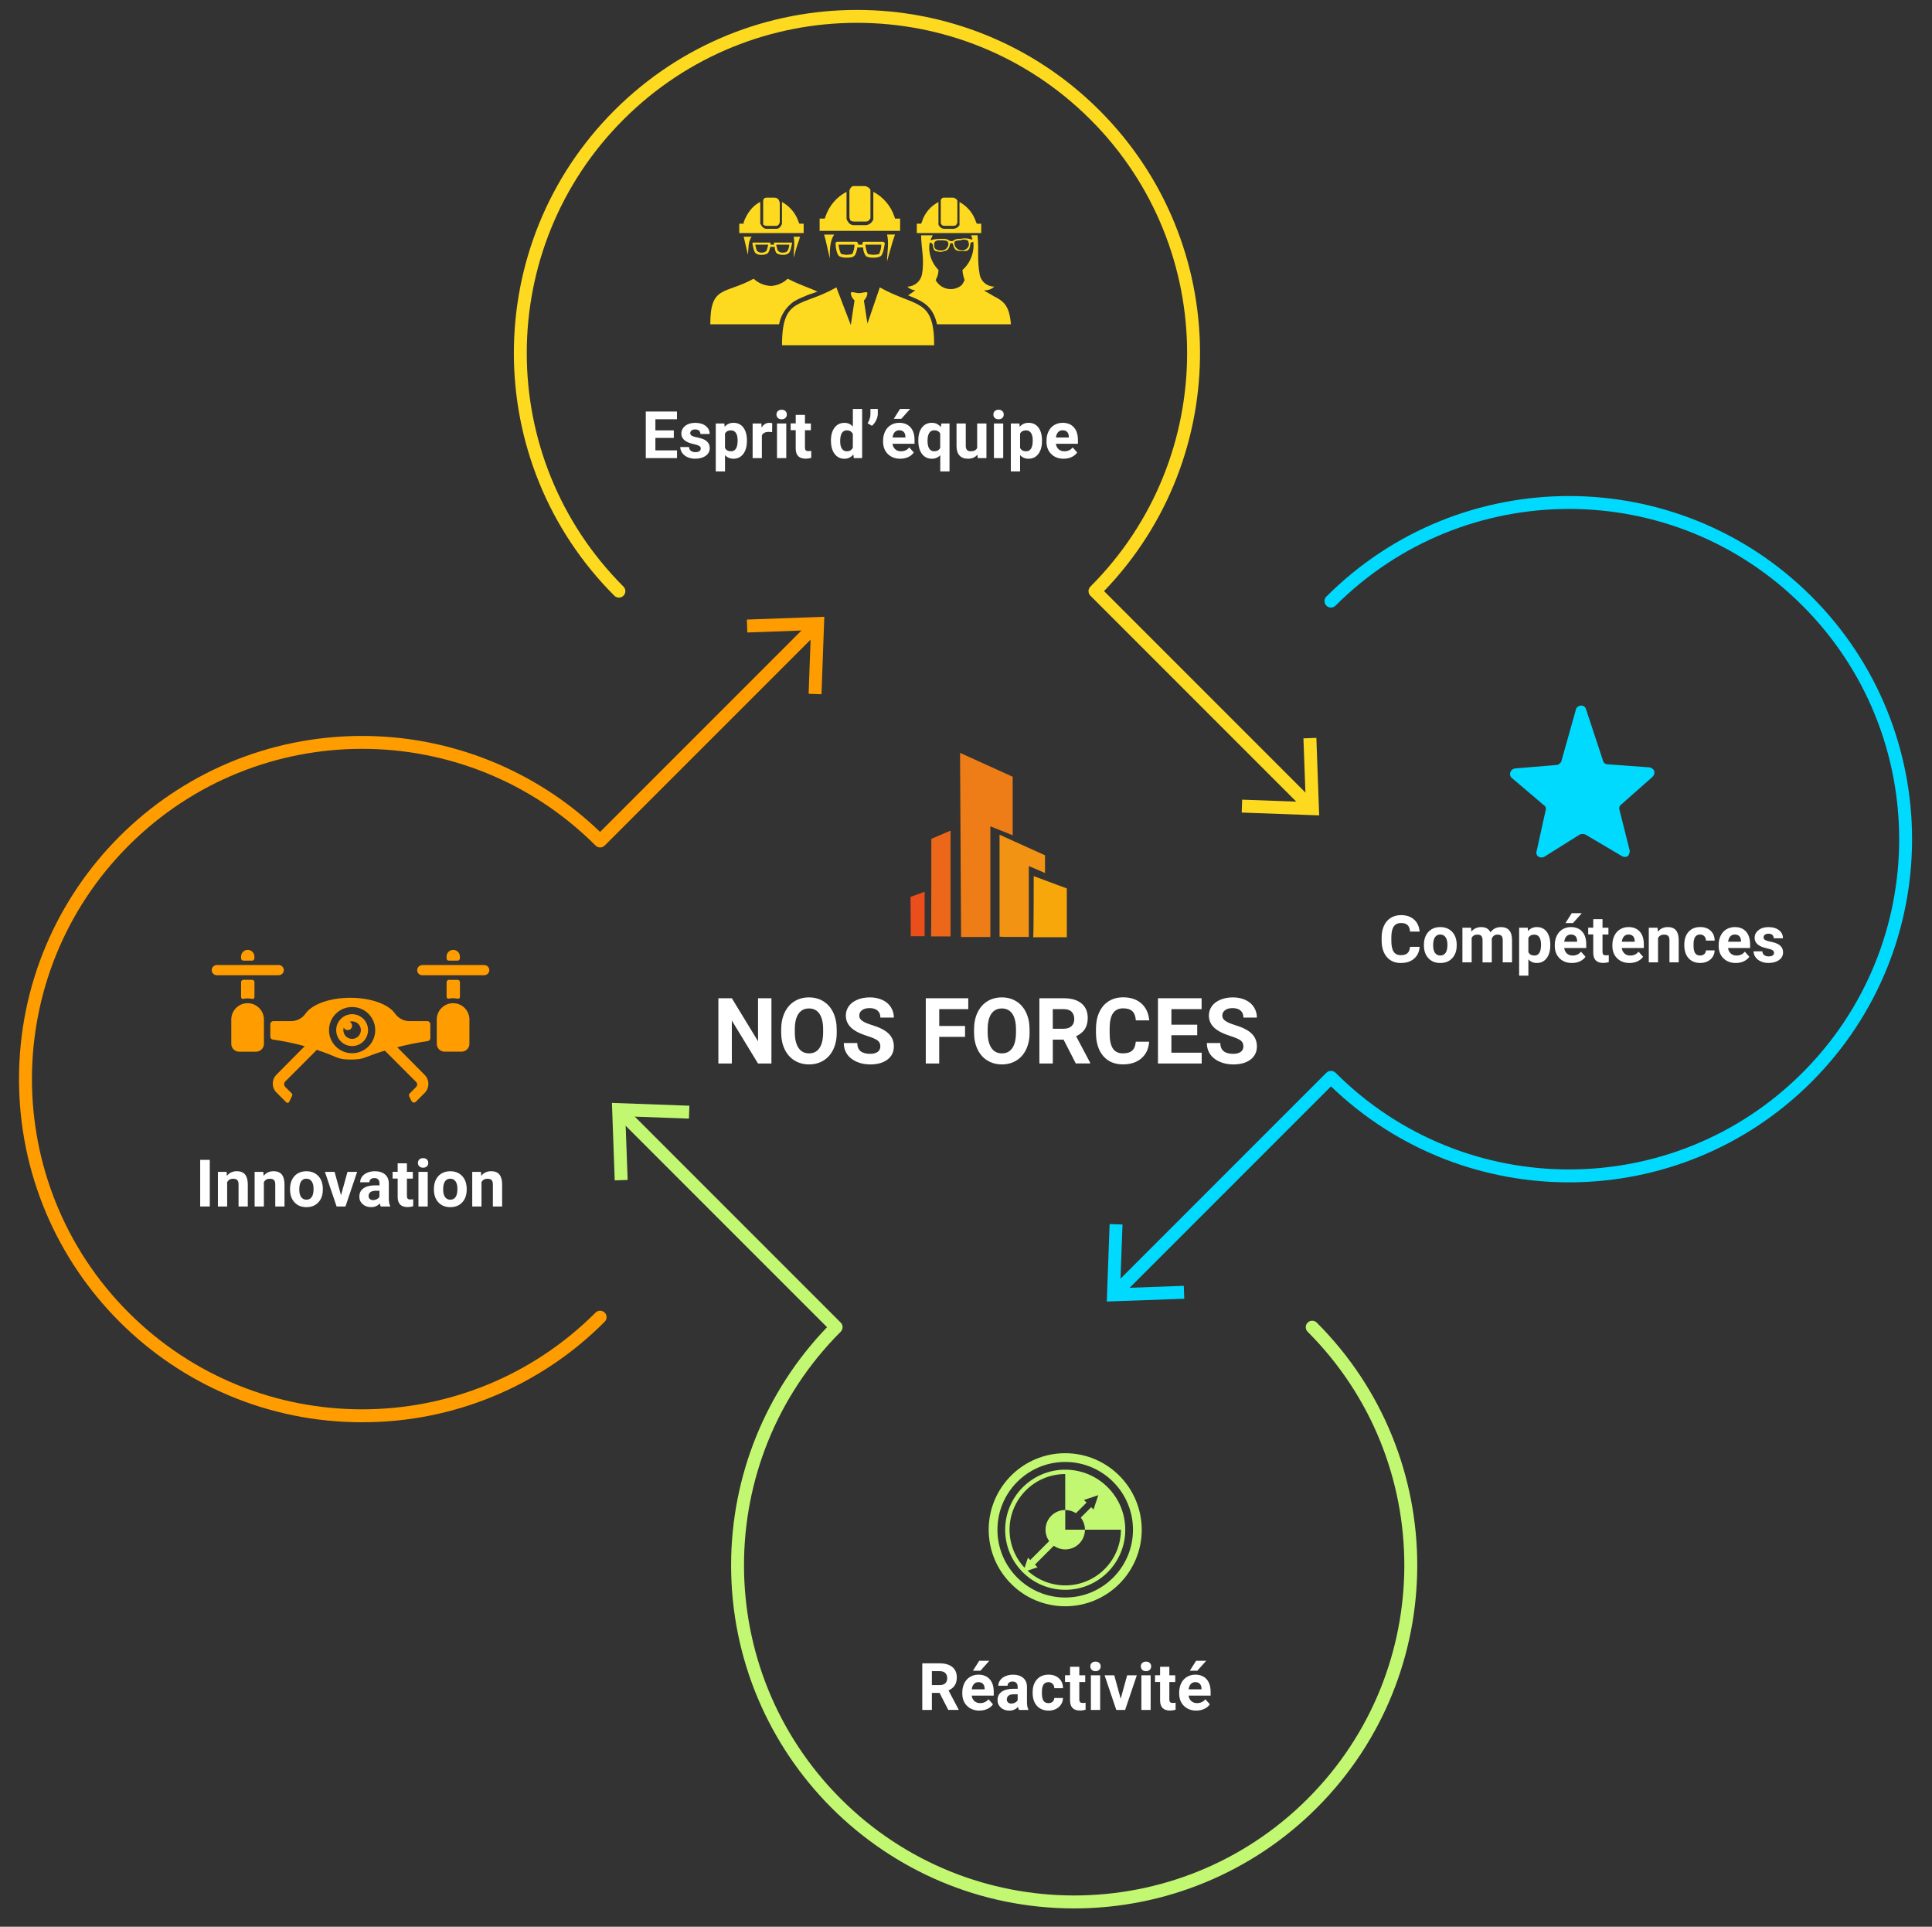 <svg xmlns="http://www.w3.org/2000/svg" xmlns:xlink="http://www.w3.org/1999/xlink" id="Calque_1" viewBox="0 0 656.26 654.33"><rect x="0" y="0" width="656.26" height="654.33" fill="#333333" stroke="none"/><defs><style>.cls-1{fill:none;}.cls-2,.cls-3{fill-rule:evenodd;}.cls-2,.cls-4{fill:#00daff;}.cls-3,.cls-5{fill:#fdda20;}.cls-6{fill:#ff9d00;}.cls-7{isolation:isolate;}.cls-8{clip-path:url(#clippath-1);}.cls-9{clip-path:url(#clippath-3);}.cls-10{clip-path:url(#clippath-4);}.cls-11{clip-path:url(#clippath-2);}.cls-12{fill:#e94e1b;}.cls-13{fill:#fff;}.cls-14{fill:#ec671a;}.cls-15{fill:#c2f871;}.cls-16{fill:#f7a70a;}.cls-17{fill:#ef7d17;}.cls-18{clip-path:url(#clippath);}.cls-19{fill:#f39313;}</style><clipPath id="clippath"><rect class="cls-1" x="512.91" y="239.62" width="49.05" height="51.6"></rect></clipPath><clipPath id="clippath-1"><path class="cls-1" d="M338.81,519.51c0-12.71,10.31-23.02,23.02-23.02s23.02,10.31,23.02,23.02-10.31,23.02-23.02,23.02c-12.71-.01-23.01-10.31-23.02-23.02M361.83,493.52c-14.36,0-25.99,11.64-25.99,25.99s11.64,25.99,25.99,25.99,25.99-11.64,25.99-25.99c-.02-14.35-11.64-25.98-25.99-25.99Z"></path></clipPath><clipPath id="clippath-2"><path class="cls-1" d="M342.92,519.51c.01-10.44,8.47-18.9,18.91-18.91v12.21c1.29,0,2.56.38,3.65,1.08l3.6-3.6-.89-.89,4.88-1.63-1.63,4.88-.79-.79-3.53,3.54c.91,1.17,1.41,2.61,1.41,4.1h12.22c0,10.44-8.45,18.9-18.88,18.91-4.76,0-9.34-1.79-12.84-5.01l3.4-1.14-.89-.89,6.42-6.42c3.01,2.14,7.18,1.45,9.33-1.56.81-1.14,1.24-2.5,1.24-3.89h-6.69v-6.69c-3.69,0-6.69,2.99-6.7,6.68,0,1.39.43,2.75,1.24,3.89l-6.42,6.42-.79-.79-1.14,3.41c-3.29-3.5-5.11-8.11-5.11-12.91M341.43,519.51c0,11.26,9.13,20.4,20.4,20.4s20.4-9.13,20.4-20.4-9.13-20.4-20.4-20.4c-11.26.01-20.38,9.14-20.4,20.4Z"></path></clipPath><clipPath id="clippath-3"><rect class="cls-1" x="71.9" y="322.54" width="94.31" height="51.99"></rect></clipPath><clipPath id="clippath-4"><rect class="cls-1" x="241.27" y="63.19" width="102.12" height="54.06"></rect></clipPath></defs><g id="infographie_nos_forces"><g id="Groupe_721"><g id="Groupe_720"><g id="Groupe_719"><g id="Groupe_718"><path id="Trac&#xE9;_305" class="cls-5" d="M444.74,275.75c-.58,0-1.14-.23-1.55-.64l-72.8-72.8c-.86-.85-.86-2.24,0-3.1,0,0,0,0,0,0,43.8-43.8,43.8-114.81,0-158.61-43.8-43.8-114.81-43.8-158.61,0-43.8,43.8-43.8,114.81,0,158.61.86.86.86,2.24,0,3.1s-2.24.86-3.1,0c-45.51-45.51-45.51-119.3,0-164.81,45.51-45.51,119.3-45.51,164.81,0,44.91,44.91,45.59,117.5,1.53,163.24l71.27,71.27c.85.86.85,2.25,0,3.1-.41.41-.96.64-1.54.64"></path><path id="Trac&#xE9;_306" class="cls-5" d="M421.78,275.96l.15-4.39,21.61.79-.79-21.61,4.39-.16.96,26.32-26.31-.96Z"></path><path id="Trac&#xE9;_307" class="cls-4" d="M379.3,440.84c-1.21,0-2.19-.99-2.19-2.2,0-.58.23-1.13.64-1.54l72.8-72.8c.87-.82,2.23-.82,3.1,0,43.8,43.8,114.81,43.8,158.61,0,43.8-43.8,43.8-114.81,0-158.61-43.8-43.8-114.81-43.8-158.61,0,0,0,0,0,0,0-.86.86-2.24.86-3.1,0-.86-.86-.86-2.24,0-3.1,45.51-45.51,119.3-45.51,164.81,0,45.51,45.51,45.51,119.3,0,164.81-44.91,44.91-117.5,45.59-163.25,1.54l-71.27,71.27c-.41.41-.97.64-1.55.64"></path><path id="Trac&#xE9;_308" class="cls-4" d="M376.9,415.7l4.39.15-.79,21.61,21.61-.79.16,4.39-26.32.95.96-26.31Z"></path><path id="Trac&#xE9;_309" class="cls-15" d="M364.88,648.11c-64.36,0-116.54-52.18-116.54-116.54,0-30.15,11.68-59.12,32.6-80.84l-71.27-71.27c-.86-.86-.86-2.24,0-3.1s2.24-.86,3.1,0l72.8,72.8c.86.85.86,2.24,0,3.1h0c-43.8,43.8-43.79,114.81,0,158.61,43.8,43.8,114.81,43.79,158.61,0,43.79-43.8,43.79-114.8,0-158.6-.86-.86-.86-2.24,0-3.1s2.24-.86,3.1,0c45.51,45.51,45.51,119.3,0,164.81-21.85,21.86-51.5,34.13-82.4,34.13"></path><path id="Trac&#xE9;_310" class="cls-15" d="M234.17,375.5l-.15,4.39-21.61-.79.79,21.61-4.39.16-.95-26.32,26.31.96Z"></path><path id="Trac&#xE9;_311" class="cls-6" d="M123,483.01c-64.36,0-116.54-52.18-116.54-116.54,0-64.36,52.18-116.54,116.54-116.54,30.15,0,59.12,11.68,80.84,32.6l71.27-71.27c.86-.86,2.24-.86,3.1,0,.86.86.86,2.24,0,3.1h0l-72.81,72.8c-.85.86-2.24.86-3.09,0,0,0,0,0,0,0-43.8-43.8-114.81-43.79-158.61,0-43.8,43.8-43.79,114.81,0,158.61,43.8,43.8,114.8,43.8,158.6,0,.86-.86,2.24-.85,3.1,0s.85,2.24,0,3.1c-21.81,21.93-51.48,34.22-82.4,34.13"></path><path id="Trac&#xE9;_312" class="cls-6" d="M279.06,235.77l-4.39-.15.79-21.61-21.61.79-.16-4.39,26.31-.95-.96,26.31Z"></path></g></g></g></g><g id="Esprit_d_&#xE9;quipe" class="cls-7"><g class="cls-7"><path class="cls-13" d="M228.88,148.72h-6.26v4.24h7.35v2.62h-10.61v-15.83h10.59v2.64h-7.33v3.77h6.26v2.55Z"></path><path class="cls-13" d="M238.04,152.32c0-.38-.19-.69-.57-.91-.38-.22-.99-.42-1.83-.59-2.8-.59-4.2-1.78-4.2-3.56,0-1.04.43-1.92,1.3-2.61.87-.7,2-1.05,3.4-1.05,1.49,0,2.69.35,3.58,1.05.89.7,1.34,1.62,1.34,2.74h-3.14c0-.45-.15-.82-.44-1.11-.29-.29-.74-.44-1.36-.44-.53,0-.94.12-1.23.36-.29.24-.43.54-.43.91,0,.35.16.63.49.84.33.21.89.4,1.67.55.78.16,1.44.33,1.98.53,1.66.61,2.49,1.66,2.49,3.16,0,1.07-.46,1.94-1.38,2.6-.92.66-2.11.99-3.57.99-.99,0-1.86-.18-2.62-.53-.76-.35-1.36-.83-1.8-1.45-.43-.61-.65-1.27-.65-1.98h2.98c.03.56.24.99.62,1.28.38.3.9.45,1.54.45.6,0,1.06-.11,1.36-.34.31-.23.46-.53.46-.9Z"></path><path class="cls-13" d="M253.71,149.8c0,1.81-.41,3.26-1.23,4.35-.82,1.09-1.93,1.64-3.33,1.64-1.19,0-2.15-.41-2.88-1.24v5.54h-3.14v-16.28h2.91l.11,1.15c.76-.91,1.75-1.37,2.98-1.37,1.45,0,2.58.54,3.38,1.61.8,1.07,1.21,2.55,1.21,4.44v.16ZM250.56,149.57c0-1.09-.19-1.94-.58-2.53s-.95-.89-1.69-.89c-.99,0-1.66.38-2.03,1.13v4.82c.38.78,1.07,1.16,2.05,1.16,1.5,0,2.25-1.23,2.25-3.69Z"></path><path class="cls-13" d="M262.26,146.76c-.43-.06-.8-.09-1.13-.09-1.19,0-1.97.4-2.34,1.21v7.7h-3.14v-11.76h2.97l.09,1.4c.63-1.08,1.5-1.62,2.62-1.62.35,0,.67.05.98.14l-.04,3.02Z"></path><path class="cls-13" d="M263.75,140.77c0-.47.16-.86.47-1.16.31-.3.74-.46,1.29-.46s.96.15,1.28.46c.32.3.48.69.48,1.16s-.16.87-.48,1.17c-.32.3-.75.46-1.28.46s-.96-.15-1.28-.46c-.32-.3-.48-.7-.48-1.17ZM267.08,155.57h-3.15v-11.76h3.15v11.76Z"></path><path class="cls-13" d="M273.43,140.92v2.89h2.01v2.3h-2.01v5.87c0,.43.08.75.25.93.17.19.49.28.96.28.35,0,.66-.03.92-.08v2.38c-.62.19-1.25.28-1.9.28-2.2,0-3.33-1.11-3.37-3.34v-6.34h-1.72v-2.3h1.72v-2.89h3.14Z"></path><path class="cls-13" d="M282.25,149.61c0-1.83.41-3.29,1.23-4.38.82-1.09,1.95-1.63,3.38-1.63,1.14,0,2.09.43,2.84,1.28v-6h3.15v16.7h-2.84l-.15-1.25c-.78.98-1.79,1.47-3.02,1.47-1.38,0-2.5-.54-3.33-1.64-.84-1.09-1.26-2.61-1.26-4.55ZM285.39,149.84c0,1.1.19,1.95.58,2.54s.94.88,1.67.88c.97,0,1.66-.41,2.05-1.23v-4.65c-.39-.82-1.07-1.23-2.03-1.23-1.51,0-2.27,1.23-2.27,3.69Z"></path><path class="cls-13" d="M296.18,144.61l-1.48-.86c.62-.98.95-1.99.97-3.03v-1.84h2.5v1.68c0,.65-.18,1.36-.54,2.12-.36.76-.84,1.4-1.45,1.92Z"></path><path class="cls-13" d="M305.8,155.79c-1.72,0-3.13-.53-4.21-1.59-1.08-1.06-1.62-2.47-1.62-4.23v-.3c0-1.18.23-2.24.69-3.17.46-.93,1.1-1.65,1.94-2.15.84-.5,1.79-.76,2.86-.76,1.61,0,2.88.51,3.8,1.52.92,1.01,1.39,2.45,1.39,4.32v1.28h-7.49c.1.77.41,1.38.92,1.85s1.16.7,1.94.7c1.21,0,2.16-.44,2.84-1.32l1.54,1.73c-.47.67-1.11,1.19-1.91,1.56-.8.37-1.7.56-2.67.56ZM305.44,146.13c-.62,0-1.13.21-1.52.63-.39.42-.64,1.03-.74,1.81h4.37v-.25c-.01-.7-.2-1.24-.56-1.62-.36-.38-.88-.57-1.54-.57ZM305.73,138.88h3.42l-3.01,3.37h-2.55l2.14-3.37Z"></path><path class="cls-13" d="M311.93,149.58c0-1.85.41-3.31,1.23-4.38.82-1.07,1.95-1.61,3.39-1.61,1.26,0,2.26.48,3.01,1.45l.21-1.23h2.76v16.28h-3.15v-5.53c-.72.82-1.67,1.23-2.85,1.23-1.4,0-2.51-.54-3.35-1.63-.83-1.09-1.25-2.61-1.25-4.58ZM315.07,149.81c0,1.12.2,1.98.59,2.57.39.59.95.88,1.67.88.96,0,1.65-.38,2.04-1.15v-4.87c-.39-.74-1.07-1.11-2.02-1.11-.72,0-1.29.29-1.69.88s-.6,1.52-.6,2.8Z"></path><path class="cls-13" d="M332.04,154.38c-.78.94-1.85,1.41-3.22,1.41-1.26,0-2.22-.36-2.89-1.09s-1-1.79-1.02-3.18v-7.71h3.14v7.61c0,1.23.56,1.84,1.67,1.84s1.8-.37,2.2-1.11v-8.34h3.15v11.76h-2.96l-.09-1.2Z"></path><path class="cls-13" d="M337.43,140.77c0-.47.16-.86.47-1.16.32-.3.75-.46,1.29-.46s.96.15,1.28.46c.32.3.48.69.48,1.16s-.16.87-.48,1.17c-.32.3-.75.46-1.28.46s-.95-.15-1.28-.46c-.32-.3-.48-.7-.48-1.17ZM340.77,155.57h-3.15v-11.76h3.15v11.76Z"></path><path class="cls-13" d="M353.94,149.8c0,1.81-.41,3.26-1.23,4.35-.82,1.09-1.93,1.64-3.33,1.64-1.19,0-2.15-.41-2.88-1.24v5.54h-3.14v-16.28h2.91l.11,1.15c.76-.91,1.75-1.37,2.98-1.37,1.45,0,2.58.54,3.38,1.61.8,1.07,1.21,2.55,1.21,4.44v.16ZM350.8,149.57c0-1.09-.19-1.94-.58-2.53s-.95-.89-1.69-.89c-.99,0-1.66.38-2.03,1.13v4.82c.38.78,1.07,1.16,2.05,1.16,1.5,0,2.25-1.23,2.25-3.69Z"></path><path class="cls-13" d="M361.3,155.79c-1.72,0-3.13-.53-4.21-1.59-1.08-1.06-1.62-2.47-1.62-4.23v-.3c0-1.18.23-2.24.69-3.17.46-.93,1.1-1.65,1.94-2.15.84-.5,1.79-.76,2.86-.76,1.61,0,2.88.51,3.8,1.52.92,1.01,1.39,2.45,1.39,4.32v1.28h-7.49c.1.77.41,1.38.92,1.85s1.16.7,1.94.7c1.21,0,2.16-.44,2.84-1.32l1.54,1.73c-.47.67-1.11,1.19-1.91,1.56-.8.37-1.7.56-2.67.56ZM360.94,146.13c-.62,0-1.13.21-1.52.63-.39.42-.64,1.03-.74,1.81h4.37v-.25c-.01-.7-.2-1.24-.56-1.62-.36-.38-.88-.57-1.54-.57Z"></path></g></g><g id="Comp&#xE9;tences" class="cls-7"><g class="cls-7"><path class="cls-13" d="M482.22,321.55c-.12,1.7-.75,3.04-1.89,4.02-1.13.98-2.63,1.47-4.48,1.47-2.03,0-3.62-.68-4.79-2.05-1.16-1.37-1.75-3.24-1.75-5.62v-.97c0-1.52.27-2.86.8-4.02s1.3-2.05,2.3-2.67,2.15-.93,3.47-.93c1.83,0,3.3.49,4.41,1.47,1.12.98,1.76,2.35,1.93,4.12h-3.26c-.08-1.02-.36-1.76-.85-2.22-.49-.46-1.23-.69-2.23-.69-1.09,0-1.9.39-2.44,1.17-.54.78-.82,1.99-.83,3.62v1.2c0,1.71.26,2.96.78,3.75.52.79,1.33,1.18,2.45,1.18,1.01,0,1.76-.23,2.26-.69s.78-1.17.85-2.14h3.26Z"></path><path class="cls-13" d="M483.67,320.83c0-1.17.22-2.21.67-3.12s1.1-1.62,1.94-2.12c.84-.5,1.82-.75,2.94-.75,1.59,0,2.88.49,3.89,1.46s1.56,2.29,1.68,3.96l.02.8c0,1.8-.5,3.25-1.51,4.34-1.01,1.09-2.36,1.64-4.05,1.64s-3.05-.54-4.06-1.63-1.52-2.56-1.52-4.43v-.14ZM486.81,321.05c0,1.12.21,1.97.63,2.56.42.59,1.02.89,1.8.89s1.36-.29,1.78-.88c.43-.58.64-1.52.64-2.8,0-1.1-.21-1.94-.64-2.55-.43-.6-1.03-.9-1.8-.9s-1.36.3-1.78.9c-.42.6-.63,1.53-.63,2.78Z"></path><path class="cls-13" d="M499.69,315.06l.1,1.32c.83-1.02,1.96-1.53,3.38-1.53,1.51,0,2.55.6,3.12,1.79.83-1.2,2-1.79,3.53-1.79,1.28,0,2.22.37,2.85,1.11s.93,1.86.93,3.35v7.51h-3.15v-7.5c0-.67-.13-1.15-.39-1.46-.26-.31-.72-.46-1.38-.46-.94,0-1.59.45-1.96,1.35v8.08s-3.13,0-3.13,0v-7.49c0-.68-.13-1.17-.4-1.48-.27-.3-.72-.46-1.37-.46-.89,0-1.54.37-1.93,1.11v8.31h-3.14v-11.76h2.95Z"></path><path class="cls-13" d="M526.6,321.05c0,1.81-.41,3.26-1.23,4.35-.82,1.09-1.93,1.64-3.33,1.64-1.19,0-2.15-.41-2.88-1.24v5.54h-3.14v-16.28h2.91l.11,1.15c.76-.91,1.75-1.37,2.98-1.37,1.45,0,2.58.54,3.38,1.61.8,1.07,1.21,2.55,1.21,4.44v.16ZM523.46,320.82c0-1.09-.19-1.94-.58-2.53s-.95-.89-1.69-.89c-.99,0-1.66.38-2.03,1.13v4.82c.38.78,1.07,1.16,2.05,1.16,1.5,0,2.25-1.23,2.25-3.69Z"></path><path class="cls-13" d="M533.96,327.04c-1.72,0-3.13-.53-4.21-1.59-1.08-1.06-1.62-2.47-1.62-4.23v-.3c0-1.18.23-2.24.69-3.17.46-.93,1.1-1.65,1.94-2.15.84-.5,1.79-.76,2.86-.76,1.61,0,2.88.51,3.8,1.52.92,1.01,1.39,2.45,1.39,4.32v1.28h-7.49c.1.77.41,1.38.92,1.85s1.16.7,1.94.7c1.21,0,2.16-.44,2.84-1.32l1.54,1.73c-.47.67-1.11,1.19-1.91,1.56-.8.37-1.7.56-2.67.56ZM533.6,317.37c-.62,0-1.13.21-1.52.63-.39.42-.64,1.03-.74,1.81h4.37v-.25c-.01-.7-.2-1.24-.56-1.62-.36-.38-.88-.57-1.54-.57ZM533.89,310.12h3.42l-3.01,3.37h-2.55l2.14-3.37Z"></path><path class="cls-13" d="M544.34,312.17v2.89h2.01v2.3h-2.01v5.87c0,.43.08.75.25.93.17.19.49.28.96.28.35,0,.66-.03.92-.08v2.38c-.62.19-1.25.28-1.9.28-2.2,0-3.33-1.11-3.37-3.34v-6.34h-1.72v-2.3h1.72v-2.89h3.14Z"></path><path class="cls-13" d="M553.52,327.04c-1.72,0-3.13-.53-4.21-1.59-1.08-1.06-1.62-2.47-1.62-4.23v-.3c0-1.18.23-2.24.69-3.17.46-.93,1.1-1.65,1.94-2.15.84-.5,1.79-.76,2.86-.76,1.61,0,2.88.51,3.8,1.52.92,1.01,1.39,2.45,1.39,4.32v1.28h-7.49c.1.77.41,1.38.92,1.85s1.16.7,1.94.7c1.21,0,2.16-.44,2.84-1.32l1.54,1.73c-.47.67-1.11,1.19-1.91,1.56-.8.37-1.7.56-2.67.56ZM553.16,317.37c-.62,0-1.13.21-1.52.63-.39.42-.64,1.03-.74,1.81h4.37v-.25c-.01-.7-.2-1.24-.56-1.62-.36-.38-.88-.57-1.54-.57Z"></path><path class="cls-13" d="M563.03,315.06l.1,1.36c.84-1.05,1.97-1.58,3.38-1.58,1.25,0,2.17.37,2.78,1.1s.92,1.83.93,3.28v7.6h-3.14v-7.52c0-.67-.15-1.15-.44-1.45-.29-.3-.77-.45-1.45-.45-.88,0-1.55.38-1.99,1.13v8.29h-3.14v-11.76h2.96Z"></path><path class="cls-13" d="M577.49,324.5c.58,0,1.05-.16,1.41-.48s.55-.74.57-1.27h2.95c0,.8-.22,1.53-.65,2.19s-1.01,1.18-1.75,1.54c-.74.37-1.56.55-2.46.55-1.68,0-3.01-.53-3.98-1.6s-1.46-2.55-1.46-4.43v-.21c0-1.81.48-3.26,1.45-4.34s2.29-1.62,3.97-1.62c1.47,0,2.65.42,3.54,1.26s1.34,1.95,1.35,3.34h-2.95c-.01-.61-.2-1.11-.57-1.49-.36-.38-.84-.57-1.43-.57-.73,0-1.28.27-1.66.8-.37.53-.56,1.4-.56,2.6v.33c0,1.21.18,2.08.55,2.61.37.53.93.79,1.68.79Z"></path><path class="cls-13" d="M589.62,327.04c-1.72,0-3.13-.53-4.21-1.59-1.08-1.06-1.62-2.47-1.62-4.23v-.3c0-1.18.23-2.24.69-3.17.46-.93,1.1-1.65,1.94-2.15.84-.5,1.79-.76,2.86-.76,1.61,0,2.88.51,3.8,1.52.92,1.01,1.39,2.45,1.39,4.32v1.28h-7.49c.1.77.41,1.38.92,1.85s1.16.7,1.94.7c1.21,0,2.16-.44,2.84-1.32l1.54,1.73c-.47.67-1.11,1.19-1.91,1.56-.8.37-1.7.56-2.67.56ZM589.27,317.37c-.62,0-1.13.21-1.52.63-.39.42-.64,1.03-.74,1.81h4.37v-.25c-.01-.7-.2-1.24-.56-1.62-.36-.38-.88-.57-1.54-.57Z"></path><path class="cls-13" d="M602.61,323.57c0-.38-.19-.69-.57-.91-.38-.22-.99-.42-1.83-.59-2.8-.59-4.2-1.78-4.2-3.56,0-1.04.43-1.92,1.3-2.61.87-.7,2-1.05,3.4-1.05,1.49,0,2.69.35,3.58,1.05.9.7,1.34,1.62,1.34,2.74h-3.14c0-.45-.14-.82-.43-1.11s-.74-.44-1.36-.44c-.53,0-.94.12-1.23.36s-.43.54-.43.91c0,.35.17.63.49.84.33.21.89.4,1.67.55.78.16,1.44.33,1.98.53,1.66.61,2.49,1.66,2.49,3.16,0,1.07-.46,1.94-1.38,2.6-.92.66-2.11.99-3.57.99-.99,0-1.86-.18-2.62-.53-.76-.35-1.36-.83-1.8-1.45s-.65-1.27-.65-1.98h2.98c.03.56.24.99.62,1.28.38.3.9.45,1.54.45.6,0,1.06-.11,1.36-.34.31-.23.46-.53.46-.9Z"></path></g></g><g id="NOS_FORCES" class="cls-7"><g class="cls-7"><path class="cls-13" d="M262.04,361.17h-4.56l-8.89-14.58v14.58h-4.57v-22.16h4.57l8.9,14.61v-14.61h4.55v22.16Z"></path><path class="cls-13" d="M284.23,350.6c0,2.18-.38,4.09-1.16,5.74-.77,1.64-1.87,2.91-3.31,3.8-1.44.89-3.08,1.34-4.94,1.34s-3.48-.44-4.92-1.32-2.56-2.14-3.35-3.78c-.79-1.64-1.19-3.52-1.2-5.65v-1.1c0-2.18.39-4.1,1.18-5.76s1.9-2.93,3.33-3.82,3.08-1.33,4.92-1.33,3.49.44,4.92,1.33,2.55,2.16,3.33,3.82,1.18,3.57,1.18,5.74v.99ZM279.6,349.59c0-2.32-.42-4.09-1.25-5.3-.83-1.21-2.02-1.81-3.56-1.81s-2.71.6-3.55,1.79c-.83,1.19-1.25,2.94-1.26,5.24v1.08c0,2.26.42,4.02,1.25,5.27.83,1.25,2.03,1.87,3.59,1.87s2.71-.6,3.53-1.8,1.24-2.95,1.25-5.26v-1.08Z"></path><path class="cls-13" d="M299.04,355.36c0-.86-.3-1.52-.91-1.99-.61-.46-1.7-.95-3.29-1.46-1.58-.51-2.84-1.02-3.76-1.51-2.52-1.36-3.77-3.19-3.77-5.49,0-1.2.34-2.26,1.01-3.2.67-.94,1.64-1.67,2.91-2.2,1.26-.53,2.68-.79,4.25-.79s2.99.29,4.23.86c1.24.57,2.2,1.38,2.88,2.43.68,1.05,1.03,2.23,1.03,3.56h-4.57c0-1.01-.32-1.8-.96-2.37-.64-.56-1.54-.84-2.69-.84s-1.98.24-2.6.71c-.62.47-.93,1.09-.93,1.86,0,.72.36,1.32,1.09,1.81.73.49,1.79.94,3.2,1.37,2.6.78,4.49,1.75,5.68,2.91,1.19,1.16,1.78,2.6,1.78,4.32,0,1.92-.73,3.42-2.18,4.51-1.45,1.09-3.4,1.64-5.86,1.64-1.7,0-3.26-.31-4.66-.94-1.4-.62-2.47-1.48-3.2-2.56-.74-1.09-1.1-2.34-1.1-3.77h4.58c0,2.44,1.46,3.67,4.38,3.67,1.09,0,1.93-.22,2.54-.66.61-.44.91-1.06.91-1.85Z"></path><path class="cls-13" d="M327.8,352.12h-8.77v9.05h-4.56v-22.16h14.43v3.7h-9.86v5.72h8.77v3.68Z"></path><path class="cls-13" d="M349.74,350.6c0,2.18-.39,4.09-1.16,5.74-.77,1.64-1.87,2.91-3.31,3.8s-3.08,1.34-4.94,1.34-3.47-.44-4.92-1.32-2.56-2.14-3.35-3.78c-.79-1.64-1.19-3.52-1.2-5.65v-1.1c0-2.18.39-4.1,1.18-5.76s1.9-2.93,3.33-3.82,3.08-1.33,4.92-1.33,3.49.44,4.92,1.33,2.55,2.16,3.33,3.82c.79,1.66,1.18,3.57,1.18,5.74v.99ZM345.11,349.59c0-2.32-.42-4.09-1.25-5.3-.83-1.21-2.02-1.81-3.56-1.81s-2.71.6-3.55,1.79c-.83,1.19-1.25,2.94-1.26,5.24v1.08c0,2.26.42,4.02,1.25,5.27.83,1.25,2.03,1.87,3.59,1.87s2.71-.6,3.53-1.8c.82-1.2,1.24-2.95,1.25-5.26v-1.08Z"></path><path class="cls-13" d="M361.26,353.06h-3.64v8.11h-4.56v-22.16h8.23c2.62,0,4.64.58,6.06,1.75,1.42,1.17,2.13,2.82,2.13,4.95,0,1.51-.33,2.77-.98,3.78-.65,1.01-1.65,1.81-2.97,2.41l4.79,9.05v.21h-4.9l-4.15-8.11ZM357.62,349.37h3.68c1.15,0,2.03-.29,2.66-.88.63-.58.94-1.39.94-2.41s-.3-1.87-.89-2.47c-.59-.6-1.5-.9-2.73-.9h-3.67v6.65Z"></path><path class="cls-13" d="M390.34,353.79c-.17,2.38-1.05,4.26-2.64,5.63-1.59,1.37-3.68,2.05-6.28,2.05-2.84,0-5.08-.96-6.7-2.87s-2.44-4.54-2.44-7.88v-1.35c0-2.13.38-4.01,1.13-5.63.75-1.62,1.82-2.87,3.22-3.74,1.39-.87,3.02-1.3,4.86-1.3,2.56,0,4.62.68,6.18,2.05,1.56,1.37,2.46,3.29,2.71,5.77h-4.56c-.11-1.43-.51-2.47-1.19-3.11-.69-.64-1.73-.97-3.13-.97-1.52,0-2.66.55-3.42,1.64-.76,1.09-1.14,2.78-1.16,5.07v1.67c0,2.39.36,4.14,1.09,5.25.73,1.11,1.87,1.66,3.43,1.66,1.41,0,2.46-.32,3.16-.97.7-.64,1.09-1.64,1.2-2.99h4.56Z"></path><path class="cls-13" d="M406.67,351.57h-8.77v5.93h10.29v3.67h-14.85v-22.16h14.82v3.7h-10.26v5.28h8.77v3.58Z"></path><path class="cls-13" d="M422.36,355.36c0-.86-.3-1.52-.91-1.99-.61-.46-1.7-.95-3.29-1.46-1.58-.51-2.84-1.02-3.76-1.51-2.52-1.36-3.77-3.19-3.77-5.49,0-1.2.34-2.26,1.01-3.2.67-.94,1.64-1.67,2.91-2.2,1.26-.53,2.68-.79,4.25-.79s2.99.29,4.23.86c1.24.57,2.2,1.38,2.88,2.43.68,1.05,1.03,2.23,1.03,3.56h-4.57c0-1.01-.32-1.8-.96-2.37-.64-.56-1.54-.84-2.69-.84s-1.98.24-2.6.71c-.62.47-.93,1.09-.93,1.86,0,.72.36,1.32,1.09,1.81.73.49,1.79.94,3.2,1.37,2.6.78,4.49,1.75,5.68,2.91,1.19,1.16,1.78,2.6,1.78,4.32,0,1.92-.73,3.42-2.18,4.51-1.45,1.09-3.4,1.64-5.86,1.64-1.7,0-3.26-.31-4.66-.94-1.4-.62-2.47-1.48-3.2-2.56-.74-1.09-1.1-2.34-1.1-3.77h4.58c0,2.44,1.46,3.67,4.38,3.67,1.09,0,1.93-.22,2.54-.66.61-.44.91-1.06.91-1.85Z"></path></g></g><g id="R&#xE9;activit&#xE9;" class="cls-7"><g class="cls-7"><path class="cls-13" d="M319.14,574.92h-2.6v5.79h-3.26v-15.83h5.88c1.87,0,3.31.42,4.33,1.25,1.01.83,1.52,2.01,1.52,3.53,0,1.08-.23,1.98-.7,2.7-.47.72-1.18,1.29-2.12,1.72l3.42,6.47v.15h-3.5l-2.97-5.79ZM316.55,572.28h2.63c.82,0,1.45-.21,1.9-.62s.67-.99.67-1.72-.21-1.33-.64-1.76-1.07-.64-1.95-.64h-2.62v4.75Z"></path><path class="cls-13" d="M332.7,580.93c-1.72,0-3.13-.53-4.21-1.59-1.08-1.06-1.62-2.47-1.62-4.23v-.3c0-1.18.23-2.24.69-3.17.46-.93,1.1-1.65,1.94-2.15s1.79-.76,2.86-.76c1.61,0,2.88.51,3.8,1.52s1.39,2.45,1.39,4.31v1.28h-7.49c.1.77.41,1.38.92,1.85s1.16.7,1.94.7c1.21,0,2.16-.44,2.84-1.32l1.54,1.73c-.47.67-1.11,1.19-1.91,1.56-.8.37-1.7.56-2.67.56ZM332.34,571.27c-.62,0-1.13.21-1.52.63-.39.42-.64,1.03-.74,1.81h4.37v-.25c-.01-.7-.2-1.24-.56-1.62-.36-.38-.88-.57-1.54-.57ZM332.62,564.02h3.42l-3.01,3.37h-2.55l2.14-3.37Z"></path><path class="cls-13" d="M346.13,580.71c-.14-.28-.25-.63-.32-1.05-.76.85-1.75,1.27-2.97,1.27-1.15,0-2.11-.33-2.86-1-.76-.67-1.14-1.51-1.14-2.52,0-1.25.46-2.2,1.39-2.87s2.26-1,4-1.01h1.45v-.67c0-.54-.14-.98-.42-1.3-.28-.33-.72-.49-1.32-.49-.53,0-.94.13-1.24.38-.3.25-.45.6-.45,1.04h-3.14c0-.68.21-1.31.63-1.89.42-.58,1.01-1.03,1.78-1.36.77-.33,1.63-.5,2.59-.5,1.45,0,2.6.36,3.45,1.09s1.28,1.75,1.28,3.07v5.1c0,1.12.16,1.96.47,2.53v.18h-3.17ZM343.53,578.53c.46,0,.89-.1,1.28-.31.39-.21.68-.48.87-.83v-2.02h-1.17c-1.57,0-2.41.54-2.51,1.63v.19c-.01.39.13.71.4.97.28.25.65.38,1.13.38Z"></path><path class="cls-13" d="M356.14,578.4c.58,0,1.05-.16,1.41-.48.36-.32.55-.74.57-1.27h2.95c0,.8-.22,1.53-.65,2.19s-1.01,1.18-1.75,1.54c-.74.37-1.56.55-2.46.55-1.68,0-3.01-.54-3.98-1.6-.97-1.07-1.46-2.54-1.46-4.43v-.21c0-1.81.48-3.26,1.45-4.34s2.29-1.62,3.97-1.62c1.47,0,2.65.42,3.54,1.26s1.34,1.95,1.35,3.34h-2.95c-.01-.61-.2-1.11-.57-1.49-.36-.38-.84-.57-1.43-.57-.73,0-1.28.27-1.66.8-.37.53-.56,1.4-.56,2.6v.33c0,1.21.18,2.08.55,2.61.37.53.93.79,1.68.79Z"></path><path class="cls-13" d="M366.62,566.06v2.89h2.01v2.3h-2.01v5.87c0,.43.08.75.25.93.17.19.49.28.96.28.35,0,.66-.03.92-.08v2.38c-.62.19-1.25.28-1.9.28-2.2,0-3.33-1.11-3.37-3.34v-6.34h-1.72v-2.3h1.72v-2.89h3.14Z"></path><path class="cls-13" d="M370.36,565.91c0-.47.16-.86.47-1.16.32-.3.75-.46,1.29-.46s.96.15,1.28.46c.32.3.48.69.48,1.16s-.16.87-.48,1.17c-.32.3-.75.46-1.28.46s-.95-.15-1.28-.46c-.32-.3-.48-.7-.48-1.17ZM373.7,580.71h-3.15v-11.76h3.15v11.76Z"></path><path class="cls-13" d="M380.69,576.87l2.18-7.92h3.28l-3.97,11.76h-3l-3.97-11.76h3.28l2.18,7.92Z"></path><path class="cls-13" d="M387.51,565.91c0-.47.16-.86.47-1.16.32-.3.75-.46,1.29-.46s.96.15,1.28.46c.32.3.48.69.48,1.16s-.16.87-.48,1.17c-.32.3-.75.46-1.28.46s-.95-.15-1.28-.46c-.32-.3-.48-.7-.48-1.17ZM390.85,580.71h-3.15v-11.76h3.15v11.76Z"></path><path class="cls-13" d="M397.2,566.06v2.89h2.01v2.3h-2.01v5.87c0,.43.08.75.25.93.17.19.49.28.96.28.35,0,.66-.03.92-.08v2.38c-.62.19-1.25.28-1.9.28-2.2,0-3.33-1.11-3.37-3.34v-6.34h-1.72v-2.3h1.72v-2.89h3.14Z"></path><path class="cls-13" d="M406.37,580.93c-1.72,0-3.13-.53-4.21-1.59-1.08-1.06-1.62-2.47-1.62-4.23v-.3c0-1.18.23-2.24.69-3.17.46-.93,1.1-1.65,1.94-2.15s1.79-.76,2.86-.76c1.61,0,2.88.51,3.8,1.52s1.39,2.45,1.39,4.31v1.28h-7.49c.1.77.41,1.38.92,1.85s1.16.7,1.94.7c1.21,0,2.16-.44,2.84-1.32l1.54,1.73c-.47.67-1.11,1.19-1.91,1.56-.8.37-1.7.56-2.67.56ZM406.01,571.27c-.62,0-1.13.21-1.52.63-.39.42-.64,1.03-.74,1.81h4.37v-.25c-.01-.7-.2-1.24-.56-1.62-.36-.38-.88-.57-1.54-.57ZM406.29,564.02h3.42l-3.01,3.37h-2.55l2.14-3.37Z"></path></g></g><g id="Innovation" class="cls-7"><g class="cls-7"><path class="cls-13" d="M71.26,409.73h-3.26v-15.83h3.26v15.83Z"></path><path class="cls-13" d="M76.97,397.97l.1,1.36c.84-1.05,1.97-1.58,3.38-1.58,1.25,0,2.17.37,2.78,1.1.61.73.92,1.83.94,3.28v7.6h-3.14v-7.52c0-.67-.15-1.15-.43-1.45-.29-.3-.77-.45-1.45-.45-.88,0-1.55.38-1.99,1.13v8.29h-3.14v-11.76h2.96Z"></path><path class="cls-13" d="M89.44,397.97l.1,1.36c.84-1.05,1.97-1.58,3.38-1.58,1.25,0,2.17.37,2.78,1.1.61.73.92,1.83.94,3.28v7.6h-3.14v-7.52c0-.67-.15-1.15-.43-1.45-.29-.3-.77-.45-1.45-.45-.88,0-1.55.38-1.99,1.13v8.29h-3.14v-11.76h2.96Z"></path><path class="cls-13" d="M98.52,403.75c0-1.17.22-2.21.67-3.12s1.1-1.62,1.94-2.12,1.82-.75,2.94-.75c1.59,0,2.88.49,3.89,1.46,1,.97,1.56,2.29,1.68,3.96l.02.8c0,1.8-.5,3.25-1.51,4.34-1.01,1.09-2.36,1.64-4.05,1.64s-3.05-.54-4.06-1.63c-1.01-1.09-1.52-2.57-1.52-4.43v-.14ZM101.66,403.97c0,1.12.21,1.97.63,2.56.42.59,1.02.89,1.8.89s1.35-.29,1.78-.88c.43-.58.64-1.52.64-2.8,0-1.1-.21-1.94-.64-2.55-.43-.6-1.03-.9-1.8-.9s-1.36.3-1.78.9c-.42.6-.63,1.53-.63,2.78Z"></path><path class="cls-13" d="M115.84,405.9l2.19-7.92h3.28l-3.97,11.76h-3l-3.97-11.76h3.28l2.18,7.92Z"></path><path class="cls-13" d="M129.34,409.73c-.15-.28-.25-.63-.31-1.05-.76.85-1.75,1.27-2.97,1.27-1.15,0-2.11-.33-2.86-1-.76-.67-1.14-1.51-1.14-2.52,0-1.25.46-2.2,1.39-2.87s2.26-1,4.01-1.01h1.45v-.67c0-.54-.14-.98-.42-1.3-.28-.33-.72-.49-1.32-.49-.53,0-.94.13-1.24.38s-.45.6-.45,1.04h-3.14c0-.68.21-1.31.63-1.89.42-.58,1.01-1.03,1.78-1.36s1.63-.5,2.59-.5c1.45,0,2.6.36,3.45,1.09.85.73,1.28,1.75,1.28,3.07v5.1c0,1.12.16,1.96.47,2.53v.18h-3.17ZM126.74,407.55c.46,0,.89-.1,1.28-.31.39-.21.68-.48.87-.83v-2.02h-1.17c-1.57,0-2.41.54-2.51,1.63v.19c-.01.39.13.71.4.97.28.25.65.38,1.13.38Z"></path><path class="cls-13" d="M138.22,395.08v2.89h2.01v2.3h-2.01v5.87c0,.43.08.75.25.93.17.19.49.28.96.28.35,0,.66-.03.92-.08v2.38c-.62.19-1.25.28-1.9.28-2.2,0-3.33-1.11-3.37-3.34v-6.34h-1.72v-2.3h1.72v-2.89h3.14Z"></path><path class="cls-13" d="M141.96,394.93c0-.47.16-.86.47-1.16.31-.3.74-.46,1.29-.46s.96.15,1.28.46c.32.3.48.69.48,1.16s-.16.87-.48,1.17c-.32.3-.75.46-1.28.46s-.96-.15-1.28-.46c-.32-.3-.48-.7-.48-1.17ZM145.29,409.73h-3.15v-11.76h3.15v11.76Z"></path><path class="cls-13" d="M147.39,403.75c0-1.17.22-2.21.67-3.12s1.1-1.62,1.94-2.12,1.82-.75,2.94-.75c1.59,0,2.88.49,3.89,1.46,1,.97,1.56,2.29,1.68,3.96l.02.8c0,1.8-.5,3.25-1.51,4.34-1.01,1.09-2.36,1.64-4.05,1.64s-3.05-.54-4.06-1.63c-1.01-1.09-1.52-2.57-1.52-4.43v-.14ZM150.53,403.97c0,1.12.21,1.97.63,2.56.42.59,1.02.89,1.8.89s1.35-.29,1.78-.88c.43-.58.64-1.52.64-2.8,0-1.1-.21-1.94-.64-2.55-.43-.6-1.03-.9-1.8-.9s-1.36.3-1.78.9c-.42.6-.63,1.53-.63,2.78Z"></path><path class="cls-13" d="M163.36,397.97l.1,1.36c.84-1.05,1.97-1.58,3.38-1.58,1.25,0,2.17.37,2.78,1.1.61.73.92,1.83.94,3.28v7.6h-3.14v-7.52c0-.67-.15-1.15-.43-1.45-.29-.3-.77-.45-1.45-.45-.88,0-1.55.38-1.99,1.13v8.29h-3.14v-11.76h2.96Z"></path></g></g><g id="Groupe_726"><g class="cls-18"><g id="Groupe_724"><path id="Trac&#xE9;_314" class="cls-2" d="M561.27,263.85c.59-.5.83-1.3.62-2.05-.3-.65-.91-1.1-1.62-1.2l-14.26-1.04c-.64,0-1.22-.4-1.43-1.01l-5.91-17.9c-.26-.67-.94-1.1-1.66-1.03-.69.02-1.32.42-1.62,1.04l-5.1,18.12c-.39.39-.81,1.01-1.62,1.01l-14.26,1.2c-.69.19-1.23.73-1.42,1.42-.21.69.04,1.43.62,1.85l10.78,9.16c.62.37.88,1.14.62,1.82l-3.05,13.83c-.24.69.01,1.45.62,1.85.63.39,1.42.39,2.05,0l12.02-7.53c.6-.23,1.25-.23,1.85,0l12.41,7.34c.63.39,1.42.39,2.05,0,.42-.52.64-1.18.62-1.85l-3.47-13.84c-.24-.69.01-1.45.62-1.85l10.58-9.35Z"></path></g></g></g><g id="Groupe_731"><g id="Groupe_728"><g class="cls-8"><g id="Groupe_727"><rect id="Rectangle_489" class="cls-15" x="335.83" y="493.52" width="51.99" height="51.99"></rect></g></g></g><g id="Groupe_730"><g class="cls-11"><g id="Groupe_729"><rect id="Rectangle_490" class="cls-15" x="341.43" y="499.12" width="40.79" height="40.79"></rect></g></g></g></g><g id="Groupe_732"><g class="cls-9"><g id="Groupe_733"><path id="Trac&#xE9;_317" class="cls-6" d="M84.11,340.69c-3.06,0-5.55,2.48-5.55,5.55v1.76h.02c0,.06-.01.11-.02.17v4.31h0v2.02c0,1.47,1.19,2.66,2.66,2.66h5.77c1.47,0,2.66-1.19,2.66-2.66h0v-8.26c0-3.06-2.49-5.55-5.55-5.55"></path><path id="Trac&#xE9;_318" class="cls-6" d="M82.68,326.24h2.95c.44,0,.79-.35.79-.79v-.64c-.02-1.25-1.06-2.25-2.31-2.22-1.22.02-2.2,1-2.22,2.22v.64c0,.44.35.79.79.79"></path><path id="Trac&#xE9;_319" class="cls-6" d="M94.92,331.17l.08-.02c.93-.17,1.55-1.06,1.38-2-.13-.71-.68-1.26-1.38-1.38l-.08-.02c-.1-.02-.21-.03-.31-.03h-20.8c-.1,0-.19,0-.29.02l-.18.03c-.94.16-1.56,1.05-1.4,1.99.14.82.85,1.42,1.69,1.43h20.98c.11,0,.21,0,.31-.03"></path><path id="Trac&#xE9;_320" class="cls-6" d="M82.66,332.77c-.43,0-.77.35-.77.77v5.08c0,.34.28.61.62.61.04,0,.09,0,.13-.02,1-.21,2.03-.2,3.03.02.33.08.66-.13.74-.46.01-.05.02-.09.02-.14v-5.1c0-.43-.35-.77-.77-.77h-2.99Z"></path><path id="Trac&#xE9;_321" class="cls-6" d="M159.46,348v-1.76c0-3.07-2.48-5.55-5.55-5.55s-5.55,2.48-5.55,5.55v8.25c0,1.47,1.19,2.66,2.66,2.66h5.77c1.47,0,2.66-1.19,2.66-2.66h0v-2.02h0v-4.31c0-.06,0-.11-.02-.17h.01Z"></path><path id="Trac&#xE9;_322" class="cls-6" d="M153.91,338.99c.52,0,1.05.06,1.56.18.33.08.66-.13.74-.46.01-.05.02-.09.02-.14v-5.03c0-.43-.35-.77-.77-.77h-2.99c-.43,0-.77.35-.77.77v5c0,.34.28.61.62.61.04,0,.09,0,.13-.01.48-.1.98-.15,1.47-.15"></path><path id="Trac&#xE9;_323" class="cls-6" d="M152.48,326.24h2.95c.44,0,.79-.35.79-.79v-.64c-.02-1.25-1.06-2.25-2.31-2.22-1.22.02-2.2,1-2.22,2.22v.64c0,.44.35.79.79.79"></path><path id="Trac&#xE9;_324" class="cls-6" d="M164.8,327.78l-.08-.02c-.1-.02-.21-.03-.31-.03h-20.8c-.1,0-.19,0-.29.02l-.18.03c-.94.16-1.56,1.05-1.4,1.99.14.82.85,1.43,1.69,1.43h20.98c.11,0,.21,0,.31-.03l.08-.02c.93-.17,1.55-1.06,1.38-2-.13-.71-.68-1.26-1.38-1.38"></path><path id="Trac&#xE9;_325" class="cls-6" d="M119.61,344.43c-2.99,0-5.41,2.42-5.41,5.41,0,2.99,2.42,5.41,5.41,5.41s5.41-2.42,5.41-5.41h0c0-2.99-2.42-5.41-5.41-5.41M119.61,352.82h0c-1.64,0-2.98-1.33-2.98-2.98,0-.3.04-.59.13-.88.34.75,1.22,1.08,1.97.74.75-.34,1.08-1.22.74-1.97-.15-.33-.41-.59-.74-.74,1.57-.48,3.24.4,3.72,1.97s-.4,3.24-1.97,3.72c-.28.09-.57.13-.87.13"></path><path id="Trac&#xE9;_326" class="cls-6" d="M144.26,365.05l-9.33-9.4c3.42-.88,6.88-1.58,10.38-2.1.49-.07.86-.49.86-.99v-4.77c0-.55-.45-1-1-1h-5.86c-2,.05-3.9-.89-5.08-2.51-2.12-3.16-8.14-5.43-15.24-5.43s-13.11,2.28-15.24,5.43c-1.17,1.62-3.07,2.56-5.08,2.51h-5.85c-.55,0-1,.45-1,1v4.27c0,.5.38.93.88.99,3.65.51,7.26,1.26,10.81,2.24l-9.63,9.71c-1.64,1.66-1.64,4.33,0,5.99l3.33,3.35c.25.26.67.26.92,0,.05-.05.1-.11.13-.18l.98-2.08c.12-.25.07-.55-.13-.74l-2.2-2.2c-.52-.52-.52-1.36,0-1.89l10.71-10.71c2.92.97,5.11,1.87,6.32,2.4.95.41,1.95.68,2.98.78,1.69.17,3.4.15,5.08-.07.84-.12,1.67-.35,2.46-.68,1.2-.48,3.36-1.29,6.26-2.17l10.61,10.62c.48.48.49,1.27,0,1.75,0,0,0,0,0,0l-2.15,2.15c-.28.28-.34.72-.15,1.07.27.5.51,1,.74,1.52.21.45.74.65,1.2.45.1-.05.19-.11.27-.19l2.98-2.97c1.71-1.7,1.72-4.46.02-6.17M119.61,357.69h0c-4.33,0-7.85-3.51-7.85-7.85,0-4.33,3.51-7.85,7.85-7.85,4.33,0,7.85,3.51,7.85,7.85,0,4.33-3.51,7.84-7.85,7.85"></path></g></g></g><g id="QUADRI"><path id="Trac&#xE9;_43" class="cls-12" d="M309.37,317.94h4.71v-15.09l-4.8,1.74.09,13.34Z"></path><path id="Trac&#xE9;_44" class="cls-14" d="M316.26,318.02h6.63v-35.93l-6.54,2.79s0,33.05-.09,33.05v.09Z"></path><path id="Trac&#xE9;_45" class="cls-16" d="M350.96,318.29h11.42v-16.57l-11.25-4.18s0,20.67-.18,20.67v.09Z"></path><path id="Trac&#xE9;_46" class="cls-17" d="M343.99,283.67v-19.88l-17.88-8.11.35,62.52h9.94v-37.58l7.59,3.05Z"></path><path id="Trac&#xE9;_47" class="cls-19" d="M349.48,294.13l5.49,2.35v-6.02l-15.44-6.98v34.62l1.92.09h8.02v-24.07Z"></path></g><g id="Groupe_723"><g class="cls-10"><g id="Groupe_722"><path id="Trac&#xE9;_313" class="cls-3" d="M260.96,83.09c-.24.98-.51,2.21-.75,2.21-.41.36-.95.53-1.49.49-.53.03-1.05-.14-1.45-.49-.27,0-.51-1.23-.75-2.21h4.43ZM268.09,83.09c0,.98-.51,2.21-.75,2.21,0,.26-.74.49-1.49.49-.53.04-1.06-.13-1.45-.49-.28,0-.51-1.23-.75-2.21h4.43ZM271.78,80.4c-.24.47-.24.98-.47,1.47-.51,1.22-1.73,5.65-1.73,5.65,0-2.45.47-4.92,0-7.12h2.2ZM255.31,80.4c-1.25,1.71-1.02,3.92-1.25,6.14,0,0-.98-4.18-1.21-5.16,0-.26-.24-.75-.24-.98h2.71ZM256.02,94.65c-9.85,5.39-14.75,2.2-14.75,15.47h23.37c.47-2.55,1.77-4.88,3.68-6.63,1.73-1.73,4.2-2.45,6.39-3.45.98-.23,2-.72,2.98-.98-2.47-1.24-5.92-2.22-10.12-4.41-1.54,1.46-3.54,2.33-5.65,2.46-2.21-.07-4.31-.94-5.92-2.45M260.21,76.7h3.45c.45,0,.85-.29.98-.72.13-.14.21-.31.23-.49v-6.65c0-.24-.23-.49-.23-.72-.25-.6-.84-.99-1.49-1h-2.94c-.54.03-.96.47-.98,1v8.12c.27.25.61.41.98.47M258.25,68.6c-2.71,1.21-4.67,4.18-5.65,6.88v.49h-1.49v3.19h21.88v-3.19h-1.45l-.23-.49c-.94-2.94-2.98-5.41-5.69-6.88v7.12c.04.27-.05.54-.23.75-.27.73-.95,1.22-1.73,1.24h-3.45c-.62-.1-1.17-.46-1.49-1-.23-.24-.23-.47-.47-.72v-7.37h0ZM261.7,83.09h1.21v-.72h5.92c.13,0,.23.09.24.22,0,0,0,0,0,.01-.24.75-.47,2.96-1.26,3.45-.57.39-1.27.57-1.96.49-.69.02-1.36-.15-1.96-.49-.47-.26-.75-1.47-.75-2.22h-1.45c-.27.75-.51,1.96-.98,2.22-.6.37-1.3.54-2,.49-.69.07-1.38-.1-1.96-.49-.74-.49-.98-2.71-1.21-3.45l.24-.23h5.92v.72h0ZM317.55,82.11c.4-.38.94-.56,1.49-.49h.98c1.73,0,1.96.49,1.96.49.29.65.2,1.4-.24,1.96-.5.71-1.34,1.09-2.2,1-.51,0-1.02,0-1.25-.26-.98-.24-.98-1.23-.98-1.73-.03-.34.05-.69.24-.98M324.21,82.11s.24-.49,2.2-.49c.2-.18.47-.27.75-.24,1.25,0,1.49.24,1.73.49,0,.24.24.72.24.98.03.72-.35,1.39-.98,1.73-.34.3-.77.48-1.22.49-.86.03-1.69-.34-2.23-1-.43-.55-.6-1.27-.47-1.96M329.86,82.36l.75-.26c.42,3.61-.96,7.19-3.69,9.59.09,1.17.34,2.33.75,3.43-.28.61-.62,1.19-1.02,1.73-2.47,2.05-6.13,1.7-8.18-.77-.25-.3-.46-.62-.65-.96.61-1.04.94-2.22.98-3.43-1.54-1.54-2.58-3.51-2.98-5.65-.24-1.22-.24-2.47,0-3.69l.75.23v.26q.27,0,.27.24c.24,1.49.24,1.73.98,2.21.57.12,1.15.21,1.73.26.67-.08,1.33-.25,1.96-.49.98-.49,1.22-2.22,1.22-2.22,0,0,0-.26.51-.26.47,0,.47.26.47.26,0,0,.24,1.73,1.25,2.22.64.18,1.3.26,1.96.23.75,0,1.49,0,1.73-.23.71-.49.71-.75.98-2.22v-.26l.24-.23ZM320.76,76.69h3.18c.51,0,1.02-.24,1.02-.72.24,0,.24-.26.24-.49v-7.37c-.31-.55-.86-.93-1.49-1h-2.94c-.61-.06-1.15.38-1.21.99,0,0,0,.01,0,.02v7.37c-.03.27.06.54.24.75.24.3.6.47.98.47M318.8,68.6c-2.76,1.41-4.82,3.9-5.69,6.88l-.24.49h-1.45v3.19h21.88v-3.19h-1.49l-.24-.49c-.92-2.94-2.95-5.4-5.65-6.88v7.86c-.43.71-1.18,1.17-2,1.24h-3.18c-.71-.02-1.36-.39-1.73-1-.18-.19-.27-.46-.24-.72v-7.38h0ZM308.21,97.34c.71.75,1.68,1.19,2.71,1.24-.98.75-1.73,1.24-2.47,1.73,4.94,1.96,8.39,3.43,9.84,9.82h25.1c-.51-6.39-2.47-7.86-5.92-9.59-.24-.24-3.17-1.71-3.17-1.96,1.27.09,2.52-.36,3.45-1.24-2.36.01-4.41-1.62-4.94-3.92-.98-5.41-.24-8.35-.75-13.27v-.26h-2.2c.24.51.24.98.51,1.24l-.51.26c-.13-.15-.31-.24-.51-.26-1.04-.25-2.13-.25-3.18,0h-.24c-.51-.06-1.03.03-1.49.26q-.24,0-.51.24c-.12.14-.29.23-.47.25h-.51c-.24,0-.47-.25-.71-.25l-.27-.24c-.54-.23-1.14-.32-1.73-.26-1.14-.05-2.29.03-3.41.26,0,0-.27,0-.27.24l-.47-.24c.24-.51.47-.98.75-1.49h-3.96c0,4.18,1.25,8.35.24,13.53-.57,2.26-2.58,3.86-4.9,3.92M290.25,83.09c-.01,1.11-.27,2.2-.75,3.2-.65.13-1.3.22-1.96.25-.58-.05-1.16-.13-1.73-.25-.51-.49-.75-1.71-.98-3.2h5.41ZM299.35,83.09c-.01,1.11-.27,2.2-.75,3.2-.65.14-1.3.22-1.96.25-.58-.05-1.16-.13-1.73-.25-.51-.49-.75-1.71-.98-3.2h5.41ZM291.47,83.09h1.49v-.72c.23,0,.23-.26.47-.26h6.67l.24.26c.13,0,.23.1.23.22,0,0,0,0,0,0-.23.98-.47,3.69-1.45,4.43-.77.37-1.62.54-2.47.49-.85.05-1.7-.11-2.47-.49-.65-.85-.99-1.89-.98-2.96h-1.96c-.24,1.23-.51,2.47-1.22,2.96-.51.49-2,.49-2.47.49-.85.05-1.7-.11-2.47-.49-.98-.75-1.25-3.45-1.25-4.43v-.23c.28,0,.28-.26.51-.26h6.67l.24.26c.13,0,.23.1.24.22,0,0,0,0,0,.01v.49ZM304.01,79.66c-.23.75-.47,1.47-.74,2.21-.47,1.47-1.96,6.88-1.96,6.88,0-2.96.75-6.16,0-9.1h2.7ZM283.35,79.66c-1.49,2.21-1.49,5.16-1.49,8.1,0,0-1.21-5.39-1.45-6.37-.27-.75-.27-1.24-.51-1.73h3.45ZM290.02,75.23h4.16c.52,0,1.01-.29,1.25-.75.18-.19.27-.46.24-.72v-9.34c-.42-.7-1.15-1.16-1.96-1.23h-3.69c-.79,0-1.25.75-1.49,1.47v9.1c0,.26.24.72.24.98.34.32.79.49,1.25.49M287.55,65.14c-3.37,1.76-5.93,4.76-7.14,8.37l-.27.72h-1.73v4.18h27.34v-4.17h-1.73l-.23-.72c-1.21-3.61-3.76-6.61-7.14-8.37v8.86c.03.34-.05.69-.24.98-.46.82-1.3,1.37-2.23,1.47h-4.16c-.85,0-1.63-.47-2-1.24-.25-.27-.41-.61-.47-.98v-9.1ZM284.1,97.6c-12.08,6.88-18.47,2.94-18.47,19.65h51.69c0-16.2-6.16-12.76-18.47-19.65l-4.2,12.29-1.21-7.86.27-.26c.54-.62.87-1.4.94-2.22,0-.73-1.68,0-2.94,0-.98,0-2.71-.73-2.71,0,.07.83.43,1.62,1.02,2.22l.24.26-1.26,8.35-4.9-12.78Z"></path></g></g></g></g></svg>